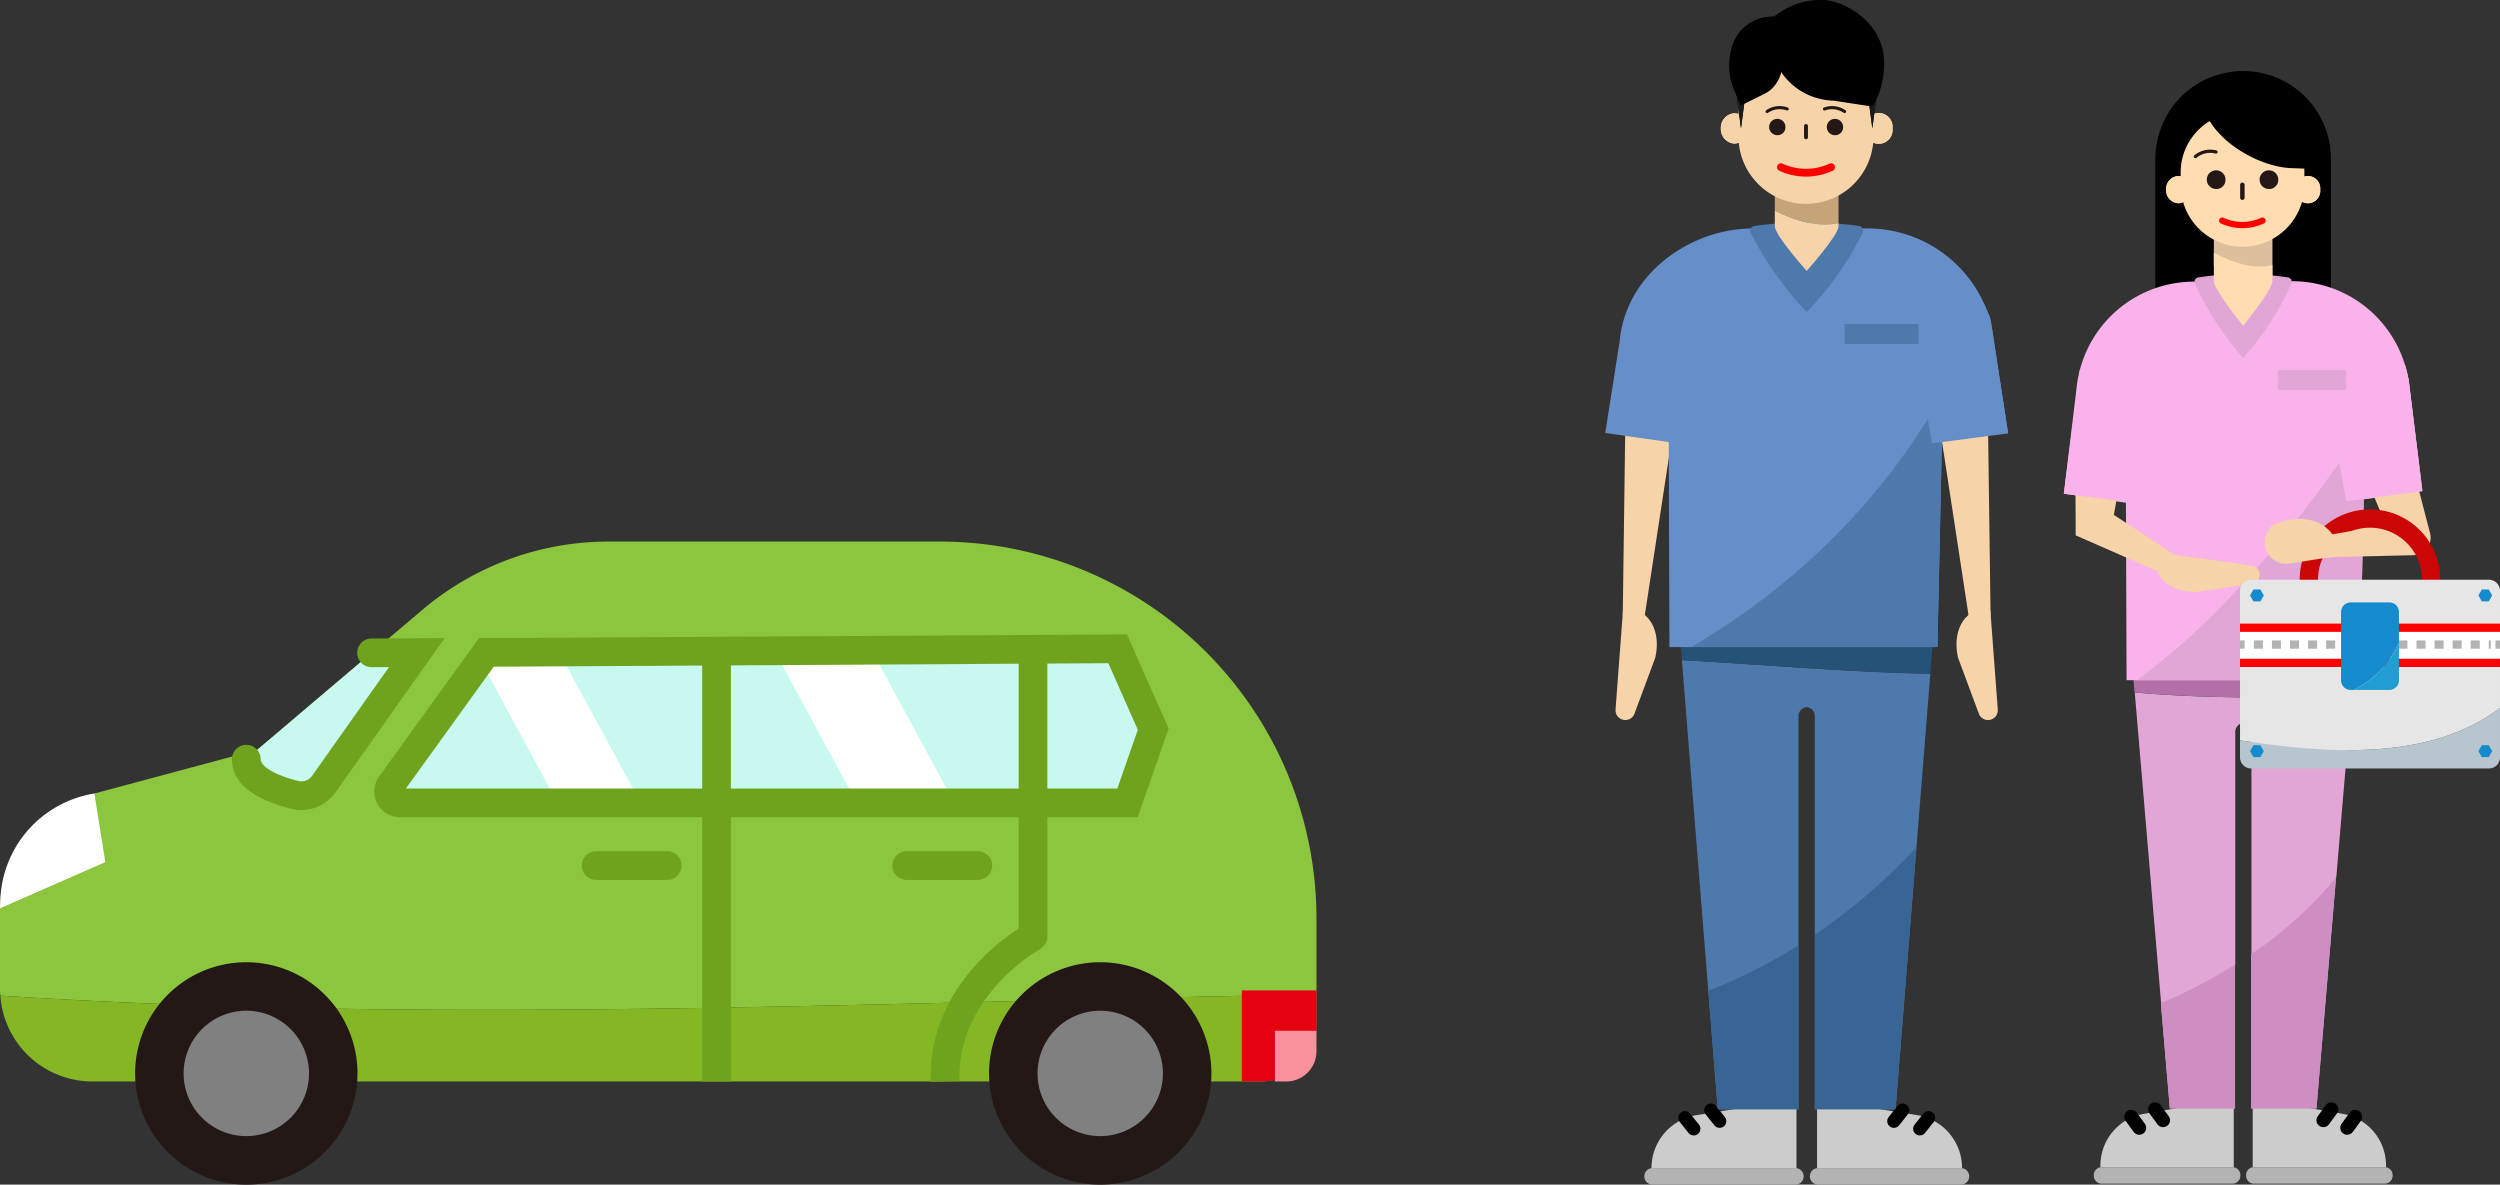 <svg xmlns="http://www.w3.org/2000/svg" xmlns:xlink="http://www.w3.org/1999/xlink" width="398.224" height="188.696" viewBox="0 0 398.224 188.696">
  <rect x="0" y="0" width="398.224" height="188.696" fill="#333333" stroke="none"/>
  <defs>
    <clipPath id="clip-path">
      <rect id="長方形_168" data-name="長方形 168" width="209.699" height="102.433" fill="none"/>
    </clipPath>
    <clipPath id="clip-path-2">
      <rect id="長方形_254" data-name="長方形 254" width="69.486" height="177.232" fill="none"/>
    </clipPath>
    <clipPath id="clip-path-3">
      <rect id="長方形_256" data-name="長方形 256" width="64.167" height="188.696" fill="none"/>
    </clipPath>
  </defs>
  <g id="グループ_729" data-name="グループ 729" transform="translate(-910.301 -3551.2)">
    <g id="グループ_262" data-name="グループ 262" transform="translate(910.301 3637.463)">
      <g id="グループ_261" data-name="グループ 261" transform="translate(0 0)" clip-path="url(#clip-path)">
        <path id="パス_523" data-name="パス 523" d="M.052,72.328C.028,71.985,0,71.643,0,71.295V58.422A19.2,19.2,0,0,1,15.031,40.138l25.946-6.969L67.268,10.886A45.9,45.9,0,0,1,96.944,0h52.707A60.048,60.048,0,0,1,209.7,60.049V72.143C139.8,73.31,70.51,76.914.052,72.328" transform="translate(0 0)" fill="#8cc63f"/>
        <path id="パス_524" data-name="パス 524" d="M209.7,74.273v4.968a8.892,8.892,0,0,1-8.892,8.892H14.711A14.7,14.7,0,0,1,.054,74.459c70.457,4.586,139.749.982,209.646-.186" transform="translate(-0.002 -2.13)" fill="#85b725"/>
        <path id="パス_525" data-name="パス 525" d="M57.581,86.7A17.711,17.711,0,1,1,39.87,68.99,17.711,17.711,0,0,1,57.581,86.7" transform="translate(-0.636 -1.979)" fill="#231815"/>
        <path id="パス_526" data-name="パス 526" d="M50.083,86.929A9.985,9.985,0,1,1,40.1,76.944a9.986,9.986,0,0,1,9.985,9.985" transform="translate(-0.864 -2.207)" fill="gray"/>
        <path id="パス_527" data-name="パス 527" d="M197.618,86.7A17.711,17.711,0,1,1,179.907,68.99,17.711,17.711,0,0,1,197.618,86.7" transform="translate(-4.652 -1.979)" fill="#231815"/>
        <path id="パス_528" data-name="パス 528" d="M190.12,86.929a9.985,9.985,0,1,1-9.985-9.985,9.986,9.986,0,0,1,9.985,9.985" transform="translate(-4.88 -2.207)" fill="gray"/>
        <path id="パス_529" data-name="パス 529" d="M16.777,52.246,0,59.607l.053-1.4A17.8,17.8,0,0,1,15.031,41.322Z" transform="translate(0 -1.185)" fill="#fff"/>
        <line id="線_10" data-name="線 10" x2="11.322" transform="translate(94.958 51.612)" fill="#fff"/>
        <path id="パス_530" data-name="パス 530" d="M97.695,55.354h11.322a2.286,2.286,0,0,0,0-4.572H97.695a2.286,2.286,0,0,0,0,4.572" transform="translate(-2.737 -1.457)" fill="#6fa31d"/>
        <line id="線_11" data-name="線 11" x2="11.322" transform="translate(144.432 51.612)" fill="#fff"/>
        <path id="パス_531" data-name="パス 531" d="M148.63,55.354h11.322a2.286,2.286,0,0,0,0-4.572H148.63a2.286,2.286,0,0,0,0,4.572" transform="translate(-4.198 -1.457)" fill="#6fa31d"/>
        <path id="パス_532" data-name="パス 532" d="M206.9,88.115h-3.248V73.609H215.54v5.862a8.643,8.643,0,0,1-8.644,8.644" transform="translate(-5.841 -2.111)" fill="#e50012"/>
        <path id="パス_533" data-name="パス 533" d="M210.885,88.3h-1.809V80.231h6.62v3.263a4.811,4.811,0,0,1-4.811,4.811" transform="translate(-5.997 -2.301)" fill="#f9919d"/>
        <path id="パス_534" data-name="パス 534" d="M79.048,18.165,179.8,17.591,185.466,30.4l-4.094,11.74H61.752Z" transform="translate(-1.771 -0.505)" fill="#c7f9f0"/>
        <rect id="長方形_167" data-name="長方形 167" width="4.57" height="68.523" transform="translate(111.851 17.48)" fill="#6fa31d"/>
        <path id="パス_535" data-name="パス 535" d="M152.647,86.593l4.568-.164c-.491-13.519,12.676-20.918,12.808-20.992a2.292,2.292,0,0,0,1.189-2v-45.7h-4.57V62.146c-3.69,2.381-14.5,10.559-13.995,24.447" transform="translate(-4.378 -0.509)" fill="#6fa31d"/>
        <path id="パス_536" data-name="パス 536" d="M139.321,40.66H154.85L142.684,18.21H127.154Z" transform="translate(-3.647 -0.522)" fill="#fff"/>
        <path id="パス_537" data-name="パス 537" d="M90.25,40.66H103.5L91.337,18.21H78.083Z" transform="translate(-2.24 -0.522)" fill="#fff"/>
        <path id="パス_538" data-name="パス 538" d="M61.83,42.125a4.081,4.081,0,0,1,.324-4.263l15.9-22.042,101.723-.581,1.5-.011,6.634,15-4.926,14.126H65.478a4.084,4.084,0,0,1-3.648-2.232M183,30.428l-4.692-10.612-97.9.559-14,19.409H179.739Z" transform="translate(-1.76 -0.437)" fill="#6fa31d"/>
        <path id="パス_539" data-name="パス 539" d="M60.353,18.248l7.2-.039L52.714,39.183A4.344,4.344,0,0,1,48.1,40.867c-4.154-1.045-7.707-2.824-7.707-5.685" transform="translate(-1.159 -0.522)" fill="#c7f9f0"/>
        <path id="パス_540" data-name="パス 540" d="M49.089,43.215a6.657,6.657,0,0,0,5.422-2.779L71.922,15.831l-11.65.065a2.285,2.285,0,0,0,.013,4.57l.013,0,2.759-.015L50.781,37.8a2.063,2.063,0,0,1-2.189.789c-4.415-1.112-5.98-2.562-5.98-3.47a2.285,2.285,0,0,0-4.57,0c0,3.668,3.173,6.325,9.434,7.9a6.629,6.629,0,0,0,1.613.2" transform="translate(-1.091 -0.454)" fill="#6fa31d"/>
      </g>
    </g>
    <g id="グループ_347" data-name="グループ 347" transform="translate(1239.04 3562.516)">
      <g id="グループ_346" data-name="グループ 346" clip-path="url(#clip-path-2)">
        <path id="パス_1130" data-name="パス 1130" d="M14.187,48.86H42.139V13.976a13.976,13.976,0,1,0-27.952,0Z" transform="translate(0.408)"/>
        <path id="パス_1131" data-name="パス 1131" d="M26.914,170.028H5.675a8.362,8.362,0,0,1,6.626-8.44l14.613-2.525Z" transform="translate(0.163 4.57)" fill="#ccc"/>
        <line id="線_60" data-name="線 60" x2="1.283" y2="1.754" transform="translate(10.742 166.584)" fill="none" stroke="#000" stroke-linecap="round" stroke-miterlimit="10" stroke-width="2.206"/>
        <line id="線_61" data-name="線 61" x2="1.283" y2="1.754" transform="translate(14.535 165.373)" fill="none" stroke="#000" stroke-linecap="round" stroke-miterlimit="10" stroke-width="2.206"/>
        <path id="パス_1132" data-name="パス 1132" d="M29.251,170.028H50.49a8.362,8.362,0,0,0-6.626-8.44l-14.613-2.525Z" transform="translate(0.84 4.57)" fill="#ccc"/>
        <line id="線_62" data-name="線 62" x1="1.283" y2="1.754" transform="translate(45.143 166.584)" fill="none" stroke="#000" stroke-linecap="round" stroke-miterlimit="10" stroke-width="2.206"/>
        <line id="線_63" data-name="線 63" x1="1.283" y2="1.754" transform="translate(41.35 165.373)" fill="none" stroke="#000" stroke-linecap="round" stroke-miterlimit="10" stroke-width="2.206"/>
        <path id="パス_1133" data-name="パス 1133" d="M45.518,97.074C34.009,97,22.5,97.268,10.989,96.219l4.2,49.494-.036.016,1.422,16.757H26.964V139.6l.037-.022V102.67a1.474,1.474,0,0,1,1.289-1.607,1.474,1.474,0,0,1,1.289,1.607v35.216l-.037.026v24.575H39.931l3.118-36.752c.013-.015.028-.031.041-.048Z" transform="translate(0.316 2.764)" fill="#e2a6d6"/>
        <path id="パス_1134" data-name="パス 1134" d="M16.459,161.277H26.848v-22.9a91.547,91.547,0,0,1-11.811,6.148Z" transform="translate(0.432 3.976)" fill="#ce8ec2"/>
        <path id="パス_1135" data-name="パス 1135" d="M46.126,89.854H10.414L10.97,96.4c11.509,1.049,23.019.783,34.528.857Z" transform="translate(0.299 2.582)" fill="#b26fa8"/>
        <path id="パス_1136" data-name="パス 1136" d="M29.024,137.088v24.575H39.413l3.122-36.8a63.564,63.564,0,0,1-13.511,12.225" transform="translate(0.834 3.587)" fill="#ce8ec2"/>
        <path id="パス_1137" data-name="パス 1137" d="M55.081,49.42c-.031-.383-.086-.8-.163-1.237a19.112,19.112,0,0,0-.587-2.366A18.764,18.764,0,0,0,36.41,32.543l-7.953.033-7.892.033A18.82,18.82,0,0,0,2.354,47.553a14.558,14.558,0,0,0-.3,1.867L.01,66.389,9.9,67.833l.1,28.262H47.144l.636-28.8,9.348-1.318Z" transform="translate(0 0.935)" fill="#f9b2ea"/>
        <path id="パス_1138" data-name="パス 1138" d="M54.756,49.05c-.031-.383-.086-.8-.163-1.237a19.112,19.112,0,0,0-.587-2.366C42.338,63.746,28.78,82.895,11.322,95.724h35.5l.636-28.9L56.8,65.5Z" transform="translate(0.325 1.306)" fill="#e2a6d6"/>
        <path id="パス_1139" data-name="パス 1139" d="M10.479,55.141,7.632,70.882,6.125,68.074,17.4,75.518a1.769,1.769,0,0,1-1.683,3.091c-.947-.42-13.271-5.815-13.871-6.082l-.009-2.152L1.764,54.38c.268-6.336,9.547-5.537,8.715.761" transform="translate(0.051 1.437)" fill="#f7d3a9"/>
        <path id="パス_1140" data-name="パス 1140" d="M14.773,74.575l14.746,2.058a1.474,1.474,0,0,1,.005,2.919L20.661,80.82c-3.722.061-6.757-2.033-6.437-5.425Z" transform="translate(0.408 2.143)" fill="#f7d3a9"/>
        <path id="パス_1141" data-name="パス 1141" d="M27.988,44.809a46.321,46.321,0,0,0,7.628-11.72.74.74,0,0,0-.382-1.1,40.888,40.888,0,0,0-7.246-.495,40.888,40.888,0,0,0-7.246.495.74.74,0,0,0-.382,1.1,49.963,49.963,0,0,0,7.628,11.72" transform="translate(0.582 0.905)" fill="#e2a6d6"/>
        <path id="パス_1142" data-name="パス 1142" d="M32.568,32.357V21.226H23.236v9.209c2.983,1.541,6.254,2.65,9.332,1.922" transform="translate(0.668 0.61)" fill="#ddbf9e"/>
        <path id="パス_1143" data-name="パス 1143" d="M23.236,28.126v4.54c0,1.4,4.665,7.1,4.665,7.1s4.666-5.7,4.666-7.1V30.1c-3.078.747-6.348-.39-9.332-1.97" transform="translate(0.668 0.808)" fill="#ffddb0"/>
        <path id="パス_1144" data-name="パス 1144" d="M27.634,6.43h.64a9.535,9.535,0,0,1,9.534,9.535v2.078a9.855,9.855,0,0,1-19.709,0V15.965A9.535,9.535,0,0,1,27.634,6.43" transform="translate(0.52 0.185)" fill="#ffddb0"/>
        <path id="パス_1145" data-name="パス 1145" d="M19.763,18.422a2.074,2.074,0,0,1-1.962,2.17,2.074,2.074,0,0,1-1.962-2.17,2.074,2.074,0,0,1,1.962-2.17,2.074,2.074,0,0,1,1.962,2.17" transform="translate(0.455 0.467)" fill="#f7d3a9"/>
        <path id="パス_1146" data-name="パス 1146" d="M39.815,18.422a1.972,1.972,0,1,1-3.924,0,1.972,1.972,0,1,1,3.924,0" transform="translate(1.031 0.467)" fill="#f7d3a9"/>
        <path id="パス_1147" data-name="パス 1147" d="M19.763,18.422a2.074,2.074,0,0,1-1.962,2.17,2.074,2.074,0,0,1-1.962-2.17,2.074,2.074,0,0,1,1.962-2.17,2.074,2.074,0,0,1,1.962,2.17" transform="translate(0.455 0.467)" fill="#ffddb0"/>
        <path id="パス_1148" data-name="パス 1148" d="M39.815,18.422a1.972,1.972,0,1,1-3.924,0,1.972,1.972,0,1,1,3.924,0" transform="translate(1.031 0.467)" fill="#ffddb0"/>
        <path id="パス_1149" data-name="パス 1149" d="M33.293,16.953a1.488,1.488,0,1,0-1.484,1.39,1.44,1.44,0,0,0,1.484-1.39" transform="translate(0.871 0.447)" fill="#231815"/>
        <path id="パス_1150" data-name="パス 1150" d="M25.118,16.953a1.488,1.488,0,1,0-1.484,1.39,1.44,1.44,0,0,0,1.484-1.39" transform="translate(0.636 0.447)" fill="#231815"/>
        <path id="パス_1151" data-name="パス 1151" d="M20.378,13.273a3.671,3.671,0,0,1,3.285-.733" transform="translate(0.585 0.356)" fill="none" stroke="#231815" stroke-linecap="round" stroke-miterlimit="10" stroke-width="0.52"/>
        <path id="パス_1152" data-name="パス 1152" d="M35.094,13.478a4.439,4.439,0,0,0-4.035-.513" transform="translate(0.892 0.364)" fill="none" stroke="#231815" stroke-linecap="round" stroke-miterlimit="10" stroke-width="0.628"/>
        <path id="パス_1153" data-name="パス 1153" d="M24.533,23.162a7.68,7.68,0,0,0,6.419,0" transform="translate(0.705 0.665)" fill="none" stroke="red" stroke-linecap="round" stroke-miterlimit="10" stroke-width="0.998"/>
        <path id="パス_1154" data-name="パス 1154" d="M26.733,172.356H5.914a1.263,1.263,0,0,1-1.263-1.262v-.108a1.264,1.264,0,0,1,1.263-1.263H26.733a1.263,1.263,0,0,1,1.262,1.263v.108a1.262,1.262,0,0,1-1.262,1.262" transform="translate(0.134 4.876)" fill="#b3b3b3"/>
        <path id="パス_1155" data-name="パス 1155" d="M50.31,172.356H29.491a1.263,1.263,0,0,1-1.263-1.262v-.108a1.264,1.264,0,0,1,1.263-1.263H50.31a1.262,1.262,0,0,1,1.261,1.263v.108a1.262,1.262,0,0,1-1.261,1.262" transform="translate(0.811 4.876)" fill="#b3b3b3"/>
        <rect id="長方形_253" data-name="長方形 253" width="10.841" height="3.174" transform="translate(34.116 47.633)" fill="#e2a6d6"/>
        <path id="パス_1156" data-name="パス 1156" d="M40.851,15.6l-5.159-.192c-5.627-.144-14.131-5.256-14.276-11.417h1.461A2.054,2.054,0,0,1,25.1,2.029l6.8.174c4.775.122,8.746,4.461,8.869,9.689Z" transform="translate(0.615 0.058)"/>
        <line id="線_64" data-name="線 64" y2="2.064" transform="translate(28.448 18.111)" fill="none" stroke="#231815" stroke-linecap="round" stroke-miterlimit="10" stroke-width="0.711"/>
        <path id="パス_1157" data-name="パス 1157" d="M52.331,53.363,57.085,71.7l.126.485a2.8,2.8,0,0,1-2.637,3.494L41.288,76a1.77,1.77,0,0,1-.422-3.494l12.981-2.852-2.511,3.977-7.3-17.48c-2.139-5.826,6.465-8.735,8.292-2.79" transform="translate(1.135 1.439)" fill="#f7d3a9"/>
        <path id="パス_1158" data-name="パス 1158" d="M57.472,80.535a1.457,1.457,0,0,1-1.458-1.458,8.285,8.285,0,1,0-16.571,0,1.458,1.458,0,0,1-2.916,0,11.2,11.2,0,0,1,22.4,0,1.457,1.457,0,0,1-1.458,1.458" transform="translate(1.049 1.95)" fill="#cc0606"/>
        <path id="パス_1159" data-name="パス 1159" d="M45.607,74.593l-4.21.788a1.76,1.76,0,1,1-.63-3.464l4.218-.743a1.738,1.738,0,0,1,.621,3.418" transform="translate(1.13 2.044)" fill="#f7d3a9"/>
        <path id="パス_1160" data-name="パス 1160" d="M42.779,75.24l-7.7,1.22A3.432,3.432,0,0,1,32.4,70.387l.228-.182c4.368-1.8,8.924-.736,10.12,3.421Z" transform="translate(0.893 1.993)" fill="#f7d3a9"/>
        <path id="パス_1161" data-name="パス 1161" d="M55.893,65.614l-12.124,1.6L41.307,52.928l11.838-7.481.587,2.366Z" transform="translate(1.187 1.306)" fill="#f9b2ea"/>
        <path id="パス_1162" data-name="パス 1162" d="M0,66l12.124,1.6,2.522-14.7-12.1-6.6Z" transform="translate(0 1.33)" fill="#f9b2ea"/>
        <path id="パス_1163" data-name="パス 1163" d="M27.287,103.775v2.717a1.767,1.767,0,0,0,1.766,1.766H66.935a1.766,1.766,0,0,0,1.765-1.766V98.633c-11.143,8.384-27.073,7.365-41.414,5.142" transform="translate(0.784 2.834)" fill="#b7c6ce"/>
        <path id="パス_1164" data-name="パス 1164" d="M68.7,99.2V80.53a1.766,1.766,0,0,0-1.766-1.765H29.053a1.765,1.765,0,0,0-1.765,1.765v23.815c14.341,2.223,30.27,3.243,41.414-5.142" transform="translate(0.784 2.263)" fill="#e6e6e6"/>
        <path id="パス_1165" data-name="パス 1165" d="M67.981,91.5H28.008a.721.721,0,0,1-.721-.721V87.215a.721.721,0,0,1,.721-.721H67.981a.721.721,0,0,1,.721.721v3.568a.721.721,0,0,1-.721.721" transform="translate(0.784 2.485)" fill="#fff"/>
        <line id="線_65" data-name="線 65" x2="0.729" transform="translate(28.071 91.354)" fill="none" stroke="#b3b3b3" stroke-miterlimit="10" stroke-width="1.315"/>
        <line id="線_66" data-name="線 66" x2="37.736" transform="translate(30.28 91.354)" fill="none" stroke="#b3b3b3" stroke-miterlimit="10" stroke-width="1.315" stroke-dasharray="1.439 1.439"/>
        <line id="線_67" data-name="線 67" x2="0.729" transform="translate(68.756 91.354)" fill="none" stroke="#b3b3b3" stroke-miterlimit="10" stroke-width="1.315"/>
        <line id="線_68" data-name="線 68" x2="41.414" transform="translate(28.071 88.674)" fill="none" stroke="red" stroke-miterlimit="10" stroke-width="1.315"/>
        <line id="線_69" data-name="線 69" x2="41.414" transform="translate(28.071 94.275)" fill="none" stroke="red" stroke-miterlimit="10" stroke-width="1.315"/>
        <path id="パス_1166" data-name="パス 1166" d="M52.155,88.686V83.819a1.542,1.542,0,0,0-1.542-1.542H44.476a1.542,1.542,0,0,0-1.542,1.542V94.677a1.542,1.542,0,0,0,1.542,1.542h.464a15.28,15.28,0,0,0,7.215-7.533" transform="translate(1.234 2.364)" fill="#158acc"/>
        <path id="パス_1167" data-name="パス 1167" d="M44.884,96.039h5.673A1.541,1.541,0,0,0,52.1,94.5V88.506a15.271,15.271,0,0,1-7.214,7.533" transform="translate(1.29 2.543)" fill="#229dd3"/>
        <path id="パス_1168" data-name="パス 1168" d="M30.484,104.385h-1.1l-.548.951.548.951h1.1l.548-.951Z" transform="translate(0.829 2.999)" fill="#158acc"/>
        <path id="パス_1169" data-name="パス 1169" d="M65.846,104.385h-1.1l-.548.951.548.951h1.1l.548-.951Z" transform="translate(1.845 2.999)" fill="#158acc"/>
        <path id="パス_1170" data-name="パス 1170" d="M30.484,80.274h-1.1l-.548.951.548.951h1.1l.548-.951Z" transform="translate(0.829 2.306)" fill="#158acc"/>
        <path id="パス_1171" data-name="パス 1171" d="M65.846,80.274h-1.1l-.548.951.548.951h1.1l.548-.951Z" transform="translate(1.845 2.306)" fill="#158acc"/>
      </g>
    </g>
    <g id="グループ_349" data-name="グループ 349" transform="translate(1166 3551.2)">
      <g id="グループ_348" data-name="グループ 348" clip-path="url(#clip-path-3)">
        <path id="パス_1172" data-name="パス 1172" d="M11.867,102.213l4.205,52.666,1.509,18.9H30.438V111.3a1.479,1.479,0,0,1,1.3-1.606,1.479,1.479,0,0,1,1.3,1.606v62.483H45.9l3.33-41.711,2.211-27.676c-13.181-.259-26.151-1.429-39.575-2.179" transform="translate(0.341 2.937)" fill="#4d79ad"/>
        <path id="パス_1173" data-name="パス 1173" d="M2.773,94.6,1.594,110.315a1.56,1.56,0,0,0,3.017.659l3.3-8.885c.9-3.837-.586-7.447-4.167-7.876Z" transform="translate(0.046 2.707)" fill="#f7d3a9"/>
        <path id="パス_1174" data-name="パス 1174" d="M11.942,58.992,6.224,96.437a1.766,1.766,0,0,1-3.508-.29l.507-37.875a4.385,4.385,0,1,1,8.718.72" transform="translate(0.078 1.55)" fill="#f7d3a9"/>
        <path id="パス_1175" data-name="パス 1175" d="M59.785,94.6l1.179,15.719a1.56,1.56,0,0,1-3.017.659l-3.3-8.885c-.9-3.837.586-7.447,4.167-7.876Z" transform="translate(1.563 2.707)" fill="#f7d3a9"/>
        <path id="パス_1176" data-name="パス 1176" d="M59.411,58.271l.507,37.875a1.766,1.766,0,0,1-3.508.29L50.692,58.991a4.385,4.385,0,1,1,8.718-.72" transform="translate(1.455 1.55)" fill="#f7d3a9"/>
        <path id="パス_1177" data-name="パス 1177" d="M30.254,181.172H7.159a8.544,8.544,0,0,1,7.205-8.44l15.89-2.525Z" transform="translate(0.206 4.89)" fill="#ccc"/>
        <line id="線_70" data-name="線 70" x2="1.395" y2="1.754" transform="translate(12.698 178.048)" fill="none" stroke="#000" stroke-linecap="round" stroke-miterlimit="10" stroke-width="2.126"/>
        <line id="線_71" data-name="線 71" x2="1.395" y2="1.754" transform="translate(16.822 176.837)" fill="none" stroke="#000" stroke-linecap="round" stroke-miterlimit="10" stroke-width="2.126"/>
        <path id="パス_1178" data-name="パス 1178" d="M32.795,181.172h23.1a8.544,8.544,0,0,0-7.205-8.44l-15.89-2.525Z" transform="translate(0.942 4.89)" fill="#ccc"/>
        <line id="線_72" data-name="線 72" x1="1.395" y2="1.754" transform="translate(50.105 178.048)" fill="none" stroke="#000" stroke-linecap="round" stroke-miterlimit="10" stroke-width="2.126"/>
        <line id="線_73" data-name="線 73" x1="1.395" y2="1.754" transform="translate(45.98 176.837)" fill="none" stroke="#000" stroke-linecap="round" stroke-miterlimit="10" stroke-width="2.126"/>
        <path id="パス_1179" data-name="パス 1179" d="M17.464,172.511H30.321V146.382a83.259,83.259,0,0,1-14.366,7.229Z" transform="translate(0.458 4.206)" fill="#386593"/>
        <path id="パス_1180" data-name="パス 1180" d="M11.349,95.727l.533,6.673c13.424.75,26.394,1.92,39.575,2.179l.707-8.852Z" transform="translate(0.326 2.75)" fill="#255277"/>
        <path id="パス_1181" data-name="パス 1181" d="M32.454,145.127v27.819H45.31l3.331-41.712a97.406,97.406,0,0,1-16.187,13.893" transform="translate(0.932 3.771)" fill="#386593"/>
        <path id="パス_1182" data-name="パス 1182" d="M61.867,53.324a19.39,19.39,0,0,0-1.48-5.874,20.351,20.351,0,0,0-18.5-12.076v-.009H23.31v.009c-9.8.1-20.039,7.237-21.01,17.95L0,67.955,10.114,69.4l.11,32.656H52.914l.714-32.782,10.539-1.318Z" transform="translate(0 1.016)" fill="#668ec9"/>
        <path id="パス_1183" data-name="パス 1183" d="M61.484,52.986A19.39,19.39,0,0,0,60,47.112c-8.591,23.123-25.4,42.159-46.693,54.605h39.22l.714-32.782,10.539-1.318Z" transform="translate(0.382 1.354)" fill="#4d79ad"/>
        <path id="パス_1184" data-name="パス 1184" d="M31.438,48.706a49.041,49.041,0,0,0,8.855-12.511.77.77,0,0,0-.443-1.177,51.465,51.465,0,0,0-8.412-.529,51.465,51.465,0,0,0-8.412.529.77.77,0,0,0-.443,1.177,52.922,52.922,0,0,0,8.855,12.511" transform="translate(0.645 0.991)" fill="#4d79ad"/>
        <path id="パス_1185" data-name="パス 1185" d="M36.4,34.857V23.448H26.255v9.439c3.245,1.58,6.8,2.717,10.147,1.97" transform="translate(0.754 0.674)" fill="#c5a479"/>
        <path id="パス_1186" data-name="パス 1186" d="M26.256,32.623v2.5c0,1.4,5.074,7.1,5.074,7.1s5.073-5.7,5.073-7.1v-.529c-3.345.747-6.9-.39-10.146-1.97" transform="translate(0.754 0.937)" fill="#f7d3a9"/>
        <path id="パス_1187" data-name="パス 1187" d="M27.13,4.28h8.509a6.5,6.5,0,0,1,6.5,6.5V21.6a10.755,10.755,0,1,1-21.51,0V10.781a6.5,6.5,0,0,1,6.5-6.5" transform="translate(0.593 0.123)" fill="#f7d3a9"/>
        <path id="パス_1188" data-name="パス 1188" d="M22.266,19.953a2.31,2.31,0,0,1-2.185,2.416A2.311,2.311,0,0,1,17.9,19.953a2.311,2.311,0,0,1,2.186-2.416,2.31,2.31,0,0,1,2.185,2.416" transform="translate(0.514 0.504)" fill="#f7d3a9"/>
        <path id="パス_1189" data-name="パス 1189" d="M44.6,19.953a2.2,2.2,0,1,1-4.371,0,2.2,2.2,0,1,1,4.371,0" transform="translate(1.156 0.504)" fill="#f7d3a9"/>
        <path id="パス_1190" data-name="パス 1190" d="M22.266,19.953a2.31,2.31,0,0,1-2.185,2.416A2.311,2.311,0,0,1,17.9,19.953a2.311,2.311,0,0,1,2.186-2.416,2.31,2.31,0,0,1,2.185,2.416" transform="translate(0.514 0.504)" fill="#f7d3a9"/>
        <path id="パス_1191" data-name="パス 1191" d="M44.6,19.953a2.2,2.2,0,1,1-4.371,0,2.2,2.2,0,1,1,4.371,0" transform="translate(1.156 0.504)" fill="#f7d3a9"/>
        <path id="パス_1192" data-name="パス 1192" d="M36.9,19.786A1.3,1.3,0,1,0,35.6,21a1.257,1.257,0,0,0,1.3-1.214" transform="translate(0.986 0.534)" fill="#231815"/>
        <path id="パス_1193" data-name="パス 1193" d="M27.974,19.786A1.3,1.3,0,1,0,26.678,21a1.257,1.257,0,0,0,1.3-1.214" transform="translate(0.729 0.534)" fill="#231815"/>
        <path id="パス_1194" data-name="パス 1194" d="M25.06,17.287a3.523,3.523,0,0,1,3.2-.407" transform="translate(0.72 0.478)" fill="none" stroke="#231815" stroke-linecap="round" stroke-miterlimit="10" stroke-width="0.498"/>
        <path id="パス_1195" data-name="パス 1195" d="M37.149,17.287a3.523,3.523,0,0,0-3.2-.407" transform="translate(0.975 0.478)" fill="none" stroke="#231815" stroke-linecap="round" stroke-miterlimit="10" stroke-width="0.498"/>
        <path id="パス_1196" data-name="パス 1196" d="M27.2,25.89a9.563,9.563,0,0,0,7.992,0" transform="translate(0.781 0.744)" fill="none" stroke="red" stroke-linecap="round" stroke-miterlimit="10" stroke-width="1.242"/>
        <path id="パス_1197" data-name="パス 1197" d="M30.114,183.5H7.364a1.317,1.317,0,1,1,0-2.634h22.75a1.317,1.317,0,1,1,0,2.634" transform="translate(0.174 5.197)" fill="#b3b3b3"/>
        <path id="パス_1198" data-name="パス 1198" d="M55.75,183.5H33a1.317,1.317,0,1,1,0-2.634H55.75a1.317,1.317,0,1,1,0,2.634" transform="translate(0.91 5.197)" fill="#b3b3b3"/>
        <rect id="長方形_255" data-name="長方形 255" width="11.787" height="3.174" transform="translate(38.114 51.618)" fill="#4d79ad"/>
        <path id="パス_1199" data-name="パス 1199" d="M20.02,12.088l1.023,8.033,1.111-8.4Z" transform="translate(0.575 0.337)"/>
        <path id="パス_1200" data-name="パス 1200" d="M42.414,12.088l-1.023,8.033-1.111-8.4Z" transform="translate(1.157 0.337)"/>
        <path id="パス_1201" data-name="パス 1201" d="M20.02,12.088l1.023,8.033,1.111-8.4Z" transform="translate(0.575 0.337)" fill="#1a1a1a"/>
        <path id="パス_1202" data-name="パス 1202" d="M42.414,12.088l-1.023,8.033-1.111-8.4Z" transform="translate(1.157 0.337)" fill="#1a1a1a"/>
        <path id="パス_1203" data-name="パス 1203" d="M21.045,16.738,24.9,14.823c2.886-1.432,3.776-5.927,1.991-10.037L26.949,2.6a7.041,7.041,0,0,0-5.776,2.011c-1.887,2.012-2.718,6.167-1.2,9.656Z" transform="translate(0.551 0.073)"/>
        <path id="パス_1204" data-name="パス 1204" d="M41.741,16.963l-6.04-.922c-5.635-.162-10.321-4.53-10.466-11.462v.675a3.269,3.269,0,0,1,1.755-3.2A11.44,11.44,0,0,1,33.932,0c2.96,0,10.272,3.35,9.746,10.9-.3,4.293-1.937,6.062-1.937,6.062" transform="translate(0.725)"/>
        <line id="線_74" data-name="線 74" y2="1.801" transform="translate(31.977 20.07)" fill="none" stroke="#231815" stroke-linecap="round" stroke-miterlimit="10" stroke-width="0.621"/>
        <path id="パス_1205" data-name="パス 1205" d="M62.782,67.673l-12.124,1.6L48.2,54.987,59,47.112l.728,1.632a4.528,4.528,0,0,1,.344,1.167Z" transform="translate(1.385 1.354)" fill="#668ec9"/>
      </g>
    </g>
  </g>
</svg>
